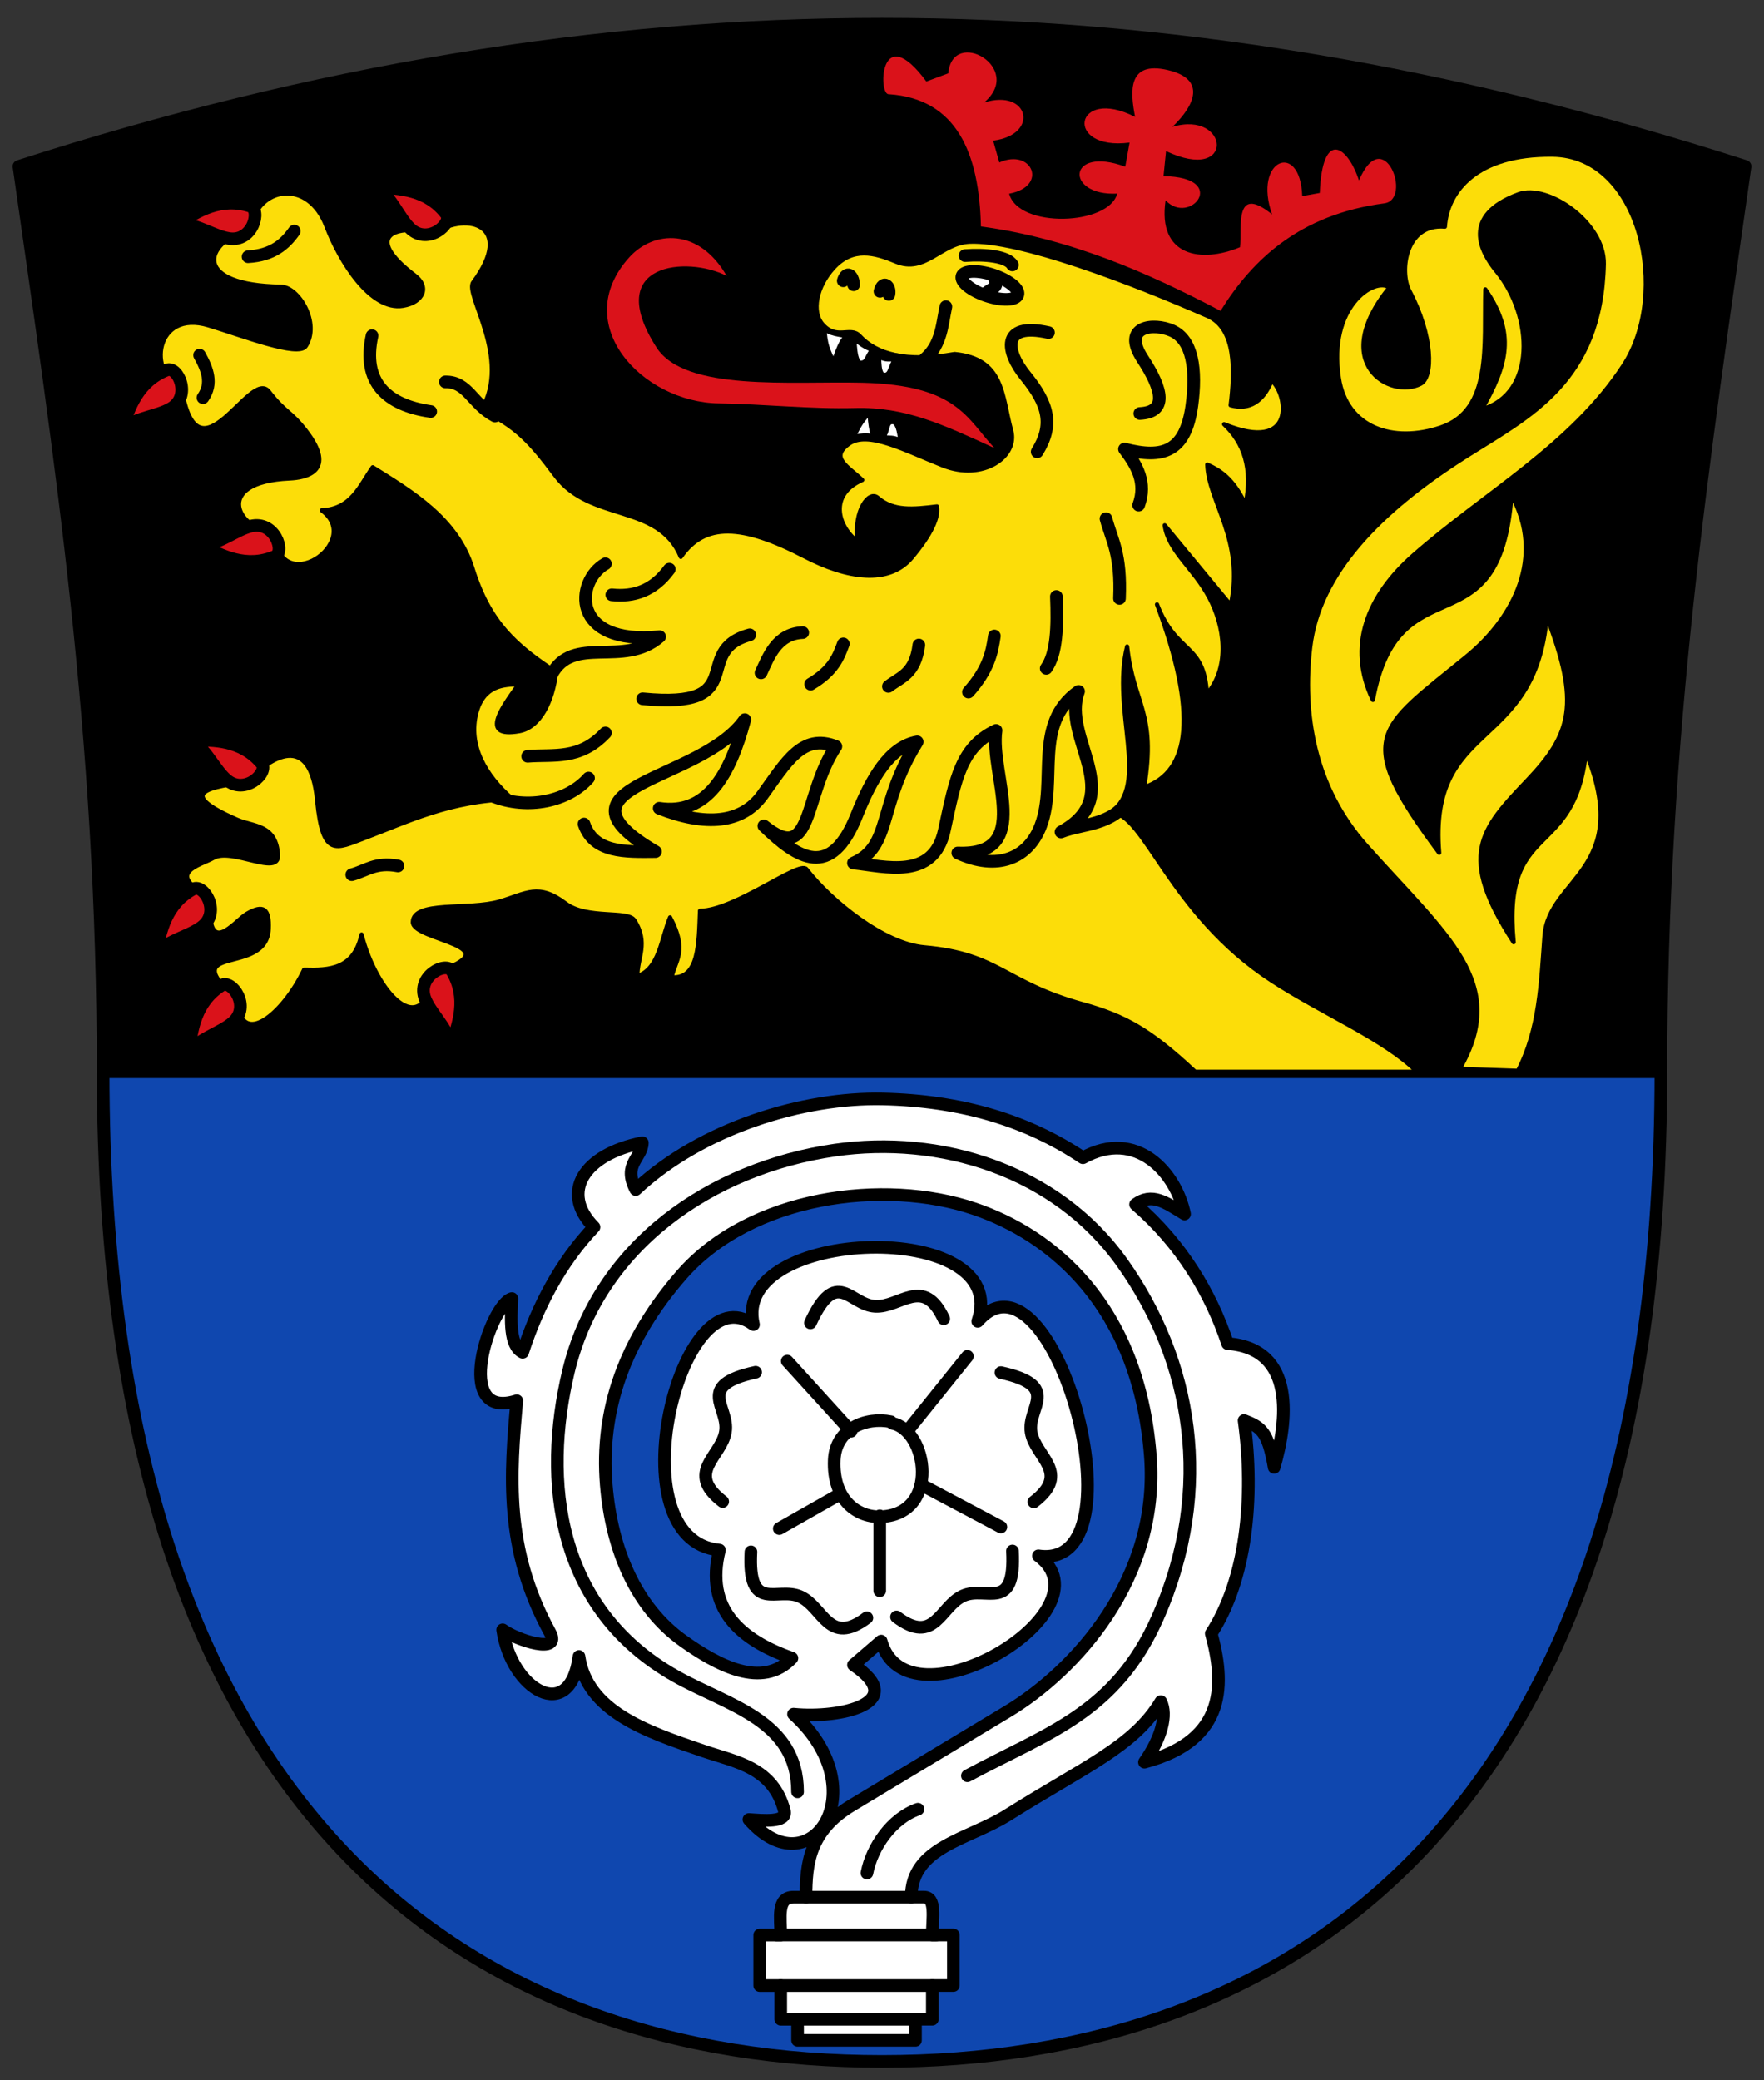 <svg xmlns="http://www.w3.org/2000/svg" height="494" width="419"><rect width="100%" height="100%" fill="#333333" stroke="none"/><g stroke="#000" stroke-linejoin="round" stroke-linecap="round"><g stroke-width="3"><path d="m 4.5 39.5 c 140 -45 270 -45 410 0 -10 70 -20 135 -20 215 h -370 c 0 -80 -10 -145 -20 -215 z"/><path d="m 209.5 489.5 c 95 0 185 -55 185 -235 h -370 c 0 180 90 235 185 235 z" fill="#0f47af"/><path d="m 207.49 95.83 c 0.023 3.792 0.328 7.237 1.764 9.292 -2.729 -1.122 -5.613 -0.82 -8.398 0.189 1.751 -3.049 2.105 -5.759 6.635 -9.481 z" fill="#fff"/></g><g fill="#fff" stroke-width="2"><path d="m 198.12 87.04 c 1.361 -3.539 1.926 -6.12 3.994 -7.535 -2.463 -0.616 -4.792 -0.377 -6.987 -2.473 0.561 3.47 0.069 4.926 2.993 10.01 z"/><path d="m 204.5 86.63 c 2.238 -0.1 1.658 -2.371 3.727 -3.786 -2.463 -0.616 -3.721 -1.582 -5.916 -3.678 0.293 1.462 -0.049 7.565 2.189 7.464 z"/></g><g fill="#fcdd09"><path d="m 123.2 162.48 c -3.419 4.882 -9.749 12.92 0.176 11.139 4.916 -0.882 7.959 -7.205 8.71 -14.01 -9.423 -6.25 -15.786 -11.578 -19.895 -24.745 -3.68 -11.79 -14.374 -18.1 -23.655 -23.904 -3.095 4.353 -4.99 9.905 -12.12 10.225 10.268 7.48 -10.386 21.697 -11.361 4.923 -8.116 0.227 -15.15 -11.635 3.787 -12.497 3.746 -0.171 11.307 -1.631 3.787 -11.361 c -3.662 -4.737 -4.818 -4.158 -8.775 -9.265 -4.463 -5.76 -16.903 22.899 -20.763 -0.96 -8.159 -3.302 -6.274 -18.58 6.438 -14.769 7.87 2.359 21.352 7.657 23.1 4.923 3.473 -5.431 -1.656 -14.03 -5.902 -14.1 -20.775 -0.329 -18.912 -10.1 -7.176 -13.928 c 1.564 -9.762 13.594 -11.939 18 -0.379 3.158 8.282 10.477 20.12 18.18 18.843 4.845 -0.803 6.346 -4.487 2.827 -7.168 -12.689 -9.669 -4.523 -12.254 4.747 -10.16 7.764 -5.107 19.1 -1.68 9.108 11.759 -2.126 2.86 9.236 18.06 1.939 30.31 8.281 3.867 11.7 7.728 17.612 15.63 8.301 11.1 24.435 6.44 29.752 19.249 5.716 -8.224 14.509 -7.831 29.447 -0.073 9.945 5.166 19.907 6.773 25.392 0.268 3.534 -4.192 6.582 -8.983 5.994 -12.164 -5.653 0.678 -10.297 1.196 -14.1 -2.088 -2.041 -1.764 -5.68 3 -4.793 10.401 -4.735 -3.643 -6.819 -11.11 1.136 -14.593 -3.384 -3.22 -7.779 -5.295 -3.16 -8.599 4.485 -3.208 13.188 1.519 22.316 5.145 9.555 3.795 17.921 -2.104 16.238 -8.285 -2.278 -8.364 -1.728 -17.05 -13.43 -18.18 -11.586 2.02 -18.592 0.029 -22.605 -4.307 -2.133 -2.306 -5.465 1.113 -8.827 -2.796 -2.535 -2.948 -1.457 -8.856 2.651 -13.346 4.621 -5.05 9.751 -3.612 14.769 -1.515 7.05 2.944 10.754 -4.418 17.596 -4.701 11.592 -0.48 38.16 9.564 56.52 17.642 6.781 2.984 6.46 13.03 5.459 21.19 4.426 1.211 7.708 -0.852 9.754 -5.864 3.819 3.259 5.938 17.394 -11.315 10.363 4.658 4.385 6.859 10.409 5.099 19.07 -3.03 -6.306 -6.06 -8.08 -9.09 -9.475 0.286 8.794 8.907 18.02 5.57 33.379 l -15.683 -18.962 c 0.91 6.206 6.855 10.114 10.629 17.232 3.452 6.511 5.088 16.188 -0.607 22.845 -0.667 -12.337 -7.213 -9.256 -11.851 -21.299 9.66 25.895 7.988 39.676 -3.057 43.44 2.955 -17.91 -2.54 -19.593 -4.047 -33.436 -3.786 15.183 5.583 32.857 -3.944 39.431 7.987 -0.292 13.774 23.958 38.34 39.939 11.98 7.794 26.684 13.873 34.467 21.604 h -52.7 c -10.711 -10.01 -16.652 -13.267 -26.703 -16.05 -18.757 -5.199 -19.65 -11.919 -37.659 -13.503 -9.509 -0.837 -22.06 -10.916 -27.986 -18.556 -1.663 -2.145 -16.841 9.767 -25.26 9.892 -0.315 7.845 -0.208 16.254 -6.752 15.794 0.89 -4.143 3.859 -6.259 -0.36 -14.234 -2.062 4.931 -2.581 12.323 -7.769 13.92 -0.049 -4.339 2.754 -7.819 -0.738 -13.254 -1.532 -2.384 -11.284 -0.164 -16.303 -3.963 -6.488 -4.911 -9.345 -2.349 -15.638 -0.49 -7.354 2.173 -20.627 -0.257 -20.653 4.923 -0.022 4.449 24.47 5.654 5.145 11.981 -2.884 16.888 -13.803 4.74 -17.328 -9.04 -1.818 8.231 -7.613 8.506 -13.633 8.331 -4.938 10.412 -15.13 19.01 -15.886 7.195 -15.275 -13.738 6.951 -5.376 7.463 -16.846 0.213 -4.781 -1.203 -5.947 -5.21 -3.603 -2.865 1.676 -9.744 11.135 -8.599 -3.925 -11.286 -5.848 -2.401 -7.576 0.646 -9.33 4.436 -2.554 15.68 4.53 15.37 -0.719 -0.433 -7.321 -5.852 -6.687 -9.689 -8.369 -15.787 -6.922 -5.325 -7.669 2.272 -9.09 5.699 -5.728 15.1 -11.98 16.709 4.452 1.341 13.739 4.401 11.58 11.426 8.932 10.225 -3.854 20.16 -8.854 34.997 -9.2 -6.584 -5.675 -10.6 -12.913 -8.599 -20.469 1.752 -6.616 6.61 -6.699 10.05 -6.798 z"/><path d="m 346.71 253.82 c 11.815 -20.466 -3.068 -31.599 -22.15 -52.98 -12.625 -14.15 -15.179 -31.665 -13.357 -47.09 2.072 -17.546 16.511 -32.402 37.11 -45.44 14.829 -9.387 32.03 -17.569 32.633 -45.62 0.211 -9.782 -13.289 -19.13 -20.235 -16.565 -13.657 5.04 -9.05 13.655 -5.222 18.31 8.818 10.725 9.396 29.11 -3.527 32.763 6.118 -10.662 8.02 -18.06 0.849 -28.475 -0.36 13.154 1.712 28.62 -10.558 32.771 -11.31 3.826 -22.41 0.129 -24.24 -11.74 -2.607 -16.94 8.438 -24.04 12.03 -21.513 -14.556 18.09 0.208 26.62 7.39 22.89 3.03 -1.572 2.998 -11.308 -2.678 -22.08 -2.392 -4.537 -1 -16.07 8.45 -15.232 0.561 -8.347 7.544 -17.296 25.549 -17.09 21.09 0.244 28.02 32.99 16.931 49.988 -12.403 19.02 -32.951 30.22 -49.877 45.07 -11.06 9.703 -15.813 21.725 -9.708 34.416 6.207 -33.402 30.18 -10.353 32.92 -48.63 8.07 14.581 0.641 29.08 -10.63 38.3 -21.2 17.35 -27.25 18.829 -6.541 46.637 -2.601 -31.768 22.766 -23.727 25.549 -56.05 7.931 20.532 5.906 27.79 -4.544 38.757 -11.184 11.737 -16.77 17.829 -3.316 38.524 -2.772 -29.23 14.374 -19.13 17.17 -45.09 11.383 27.849 -8.844 29.747 -9.846 43.642 -0.807 11.19 -1.205 22.18 -6.308 31.983 z"/></g></g><g fill="#da121a"><path d="m 236.22 106.41 c -6.548 -6.994 -8.776 -14.986 -31.432 -15.527 -16.927 -0.404 -42.11 2.171 -48.852 -8.377 -12.884 -20.14 7.301 -21.791 16.663 -16.995 -6.558 -11.408 -17.326 -10.851 -23.15 -4.38 c -14.304 15.883 3.099 34.395 21.269 34.656 10.819 0.156 21.579 1.39 32.365 1.109 11.979 -0.312 20.905 3.901 33.14 9.513 z"/><path d="m 232.99 53.772 c 21.1 2.851 39.36 10.831 56.924 20.05 7.568 -12.201 18.844 -22.911 38.887 -25.53 6.793 -0.888 -0.11 -19.235 -6.01 -5.44 -2.709 -8.265 -8.683 -12.268 -9.311 2.965 l -4.166 0.757 c -0.442 -13.288 -11.816 -8.675 -7.149 4.342 -9.13 -7.35 -7.121 3.175 -7.62 7.777 -9.184 3.852 -19.657 2.247 -17.688 -11.12 5.839 6.197 15.31 -5.515 -0.49 -5.745 l 0.601 -5.948 c 16.572 7.83 15.08 -9.81 1.515 -5.764 5.307 -5.06 8.177 -11.366 -1.201 -13.503 -9.378 -2.138 -8.883 4.976 -7.666 11.139 -14.525 -7.386 -16.956 8.136 -1.312 6.105 l -1.025 5.726 c -13.823 -5.11 -14.416 7.02 -1.913 6.392 -1.951 7.584 -23.449 8.34 -25.667 0.019 9.386 -1.724 5.455 -10.898 -2.337 -7.417 l -1.461 -5.178 c 11.159 -1.429 8.492 -12.468 -2.177 -9.04 9.772 -8.191 -7.453 -18.03 -8.48 -6.947 l -5.21 1.939 c -11 -14.842 -11.452 2.858 -9.02 3.01 16.361 1.031 21.581 14.194 21.984 31.405 z"/><path d="m 45.647 175.78 c 5.05 -0.084 11.721 -0.121 16.487 5.505 1.794 2.118 -3.951 7.671 -8.358 3.852 -2.729 -2.365 -4.35 -6.452 -8.129 -9.357 z" stroke="#000" stroke-linejoin="round" stroke-linecap="round" stroke-width="3"/></g><g stroke="#000"><g stroke-width="3"><g stroke-linejoin="round" stroke-linecap="round"><path d="m 217.45 484.5 h -28 v -5 h -4 v -8 h -5 v -12 h 5 c 0 -4 -1 -9 3 -9 h 3 c 0 -8 0.804 -15.756 10.876 -21.817 l 37.02 -22.278 c 15.936 -9.59 36.2 -31.491 33.888 -60.768 -2.826 -35.807 -23.505 -52.39 -41.749 -58.59 -21.525 -7.314 -53.25 -3.091 -69.62 15.703 -13.559 15.571 -19.315 32.12 -17.864 49.812 1.263 15.396 7.04 29.11 18.281 37.1 8.03 5.711 18.777 11.566 25.824 4.082 -12.381 -4.368 -20.705 -11.789 -17.217 -25.66 -25.1 -2.359 -9.241 -66.43 8.08 -53.55 -5.482 -23.312 61.734 -25.333 53.27 -0.776 17.911 -20.586 40.11 59.46 14.41 55.688 17.75 13.14 -31.19 42.18 -37.35 20.247 l -6.576 5.661 c 13.393 9.05 -3.105 12.787 -14.234 11.694 20 18.16 3.949 41.706 -10.604 25.01 3.174 0.212 9.175 0.853 8.423 -2.069 -2.651 -10.311 -11.556 -11.59 -19.2 -14.188 -13.797 -4.688 -27.65 -9.463 -29.584 -22.454 -2.113 16.221 -16.08 7.91 -18.13 -6.327 3.386 2.493 14.159 5.978 11.204 0.574 -10.823 -19.791 -9.427 -37.433 -7.842 -54.976 -15.55 4.949 -6.258 -22.975 -1.174 -24.26 -0.232 4.983 -0.614 11.187 2.559 12.765 3.494 -10.785 8.877 -21.23 16.95 -29.741 -8.174 -8.257 -2.379 -17.294 11.48 -20.02 -0.093 3.709 -4.719 5.04 -1.569 11.11 15.736 -14.728 40 -21.926 58.644 -21.521 18.64 0.406 34.31 5.093 47.575 13.966 12.742 -7.05 22.13 3.578 24.14 13.354 -4.59 -2.81 -7.744 -5.111 -11.629 -2.28 10.818 9.324 17.861 21 21.854 33.06 16.303 1.204 14.243 18.364 11.06 29.389 -1.469 -8.606 -3.174 -9.573 -7.141 -11.128 2.537 18.521 0.456 37.872 -7.796 50.578 3.119 11.461 4.066 25.299 -15.867 30.556 4.133 -5.918 5.435 -11.285 3.887 -14.372 -6.466 10.717 -18.01 15.351 -36.29 26.869 -9.422 5.937 -22.988 7.544 -22.988 19.544 h 3 c 3 0 2 5 2 9 h 5 v 12 h -5 v 8 h -4 z" fill="#fff"/><path d="m 224.16 313.15 c -4.824 -10.293 -10.317 -2.607 -16.31 -2.951 -5.993 -0.343 -9.117 -9.531 -15.357 3.933 m -20.835 42.42 c -9 -6.94 -0.309 -10.637 0.654 -16.561 0.963 -5.925 -7.329 -10.966 7.168 -14.14 m 66.09 30.783 c 9 -6.94 0.309 -10.637 -0.654 -16.561 -0.963 -5.925 7.329 -10.966 -7.168 -14.14 m -31.842 58.23 c -9.07 6.846 -10.34 -2.515 -15.799 -5.01 -5.459 -2.496 -12.514 4.167 -11.74 -10.653 m 11.09 111 h 28 m -26 -29 h 25 m -31 21 h 36 m -8.504 -87.54 c 9.07 6.846 10.34 -2.515 15.799 -5.01 5.459 -2.496 12.514 4.167 11.74 -10.653 m -28.502 -30.31 c 8.341 1.727 11.314 21.352 -2.503 22.16 -5.746 0.337 -11.745 -3.869 -11.33 -13.462 0.322 -7.456 7.57 -10.29 13.454 -9.08 m -2.651 40.14 v -17.799 m 28.781 2.651 l -18.556 -9.846 m -34.08 10.225 l 14.01 -7.953 m 3.03 -15.15 l -15.15 -16.663 m 28.781 16.284 l 14.01 -17.42 m 0 99.6 c 19.07 -10.244 35.19 -14.857 45.21 -37.603 13.597 -30.864 7.955 -61.13 -8.411 -84.18 -15.782 -22.22 -43.523 -30.359 -68.25 -26.783 -29.442 4.258 -56.15 22.584 -63.32 52.605 -6.157 25.795 -3.02 56.28 25.495 72.34 12.462 7.02 28.935 10.436 28.935 27.436 m 16.473 19.278 c 1.197 -6.161 5.886 -12.978 12.12 -15.15 m -33.592 29.87 h 38" fill="none"/></g><path d="m 252.57 70.19 a 6.985 2.597 0 1 1 -13.97 0 6.985 2.597 0 1 1 13.97 0 z" transform="matrix(0.948 0.318 -0.318 0.948 24.64 -76.864)" fill="#fff"/><g stroke-linejoin="round" stroke-linecap="round"><path d="m 234.33 69.49 c 1.036 -0.911 3.174 -1.381 1.893 -3.219 m -97.5 129.4 c 2.372 6.88 9.739 6.625 16.977 6.554 -27.13 -15.925 10.766 -16.396 21.21 -31.342 -3.536 13.202 -8.983 22.755 -20.326 21.05 11.04 4.354 19.616 3.614 24.489 -3.094 5.642 -7.765 9.477 -14.809 17.474 -11.59 -7.823 11.676 -5.256 28.372 -17.11 18.867 8.141 7.883 15.939 12.854 22.05 -2.477 3.578 -8.98 7.888 -16.322 14.378 -17.481 -9.489 15.228 -5.923 24.785 -15.15 28.776 7.409 0.771 19.02 4.237 21.597 -7.768 2.679 -12.489 4.02 -19.765 12.282 -23.722 -1.538 10.635 9.109 29.839 -9.09 29.1 9.422 4.352 16.785 1.283 19.712 -6.496 4 -10.639 -1.904 -24.24 8.977 -31.873 -4.209 11.128 11.821 24.665 -4.18 33.383 5.173 -2.035 12.275 -1.496 16.05 -7.711 m -151.3 -0.876 c 8.781 3.532 18.287 1.175 23.03 -4.212 m 40.967 -24.976 c 1.739 -3.683 3.668 -9.318 9.911 -9.567 m 1.871 12.245 c 5.367 -3.189 6.588 -6.378 7.769 -9.567 m 10.708 10.1 c 2.867 -2.214 6.377 -2.93 7.233 -9.835 m 11.779 11.174 c 4.772 -5.345 5.596 -9.373 6.162 -13.316 m 12.315 7.693 c 2.534 -3.526 2.704 -10.01 2.413 -17.07 m 14.992 0.463 c 0.436 -10.549 -1.771 -13.663 -3.21 -18.94 m 8.03 -24.976 c 6.62 -0.33 5.511 -5.583 0.67 -12.984 -5.136 -7.851 2.628 -8.593 6.952 -6.691 4.931 2.17 5.909 9.276 4.756 17.742 -1.506 11.06 -6.866 12.745 -16.01 10.375 2.965 3.913 5.329 7.998 3.364 13.32 m -70.17 -53.28 c 0.694 -2.367 2.335 -1.547 2.462 0.947 m 6.259 1.561 c 0.709 -2.79 2.554 -1.261 2.126 0.733 m 35.22 37.38 c 3.923 -6.335 2.79 -11.223 -2.779 -18.04 -4.562 -5.58 -6.06 -12.857 5.46 -10.276 m -19.819 -18.282 c 4.72 -0.349 10.1 0.178 11.25 2.215 m -21.961 23.22 c 5.083 -3.429 5.148 -8.531 6.162 -13.316 m -141.12 134.89 c 3.436 -0.915 5.626 -3.075 10.982 -2.069 m 11.243 -114.95 c 5.387 -0.065 6.353 5.21 11.786 8.106 m -58.647 -37.83 c 5.777 -0.336 8.747 -2.917 10.982 -6.086 m -21.693 39.559 c 2.361 -3.368 1.07 -6.735 -0.8 -10.1 m 40.967 -4.625 c -2.424 10.974 3.41 16.502 13.928 18.01 m 28.649 62.59 c 5.081 -9.8 17.12 -1.617 25.736 -9.123 -21.327 2.128 -20.07 -13.239 -12.88 -17.314 m -18.48 45.718 c 6.16 -0.5 12.32 0.974 18.48 -5.551 m 8.833 -8.106 c 26.05 2.545 11.307 -11.308 25.442 -15.191 m -32.759 -9.501 c 5.197 0.546 9.888 -0.93 13.66 -6.086" fill="none"/><g fill="#da121a"><path d="m 29.07 101.64 c 1.567 -4.801 3.708 -11.12 10.58 -13.79 2.588 -1.01 5.963 6.236 0.916 9.158 -3.125 1.809 -7.517 2.01 -11.496 4.633 z"/><path d="m 48.1 129.6 c 4.463 2.364 10.393 5.421 17.191 2.566 2.56 -1.075 -0.045 -8.628 -5.704 -7.222 -3.504 0.871 -6.802 3.779 -11.487 4.656 z"/><path d="m 42.518 52.967 c 4.247 -2.732 9.899 -6.279 16.913 -4.01 2.641 0.855 0.684 8.601 -5.074 7.678 -3.565 -0.572 -7.096 -3.191 -11.839 -3.669 z"/><path d="m 89.79 44.532 c 5.05 0.162 11.713 0.45 16.199 6.3 1.689 2.203 -4.319 7.47 -8.536 3.441 -2.611 -2.495 -4.03 -6.656 -7.664 -9.741 z"/><path d="m 37.14 226.1 c 0.954 -4.959 2.287 -11.497 8.771 -15.01 2.441 -1.321 6.697 5.441 2.055 8.971 -2.874 2.186 -7.207 2.933 -10.826 6.04 z"/><path d="m 44.905 249.53 c 0.618 -5.01 1.509 -11.624 7.741 -15.562 2.347 -1.483 7.05 4.978 2.654 8.812 -2.721 2.374 -6.993 3.412 -10.395 6.75 z"/><path d="m 107.23 247.96 c 1.71 -4.752 3.899 -11.05 0.114 -17.381 -1.425 -2.382 -8.536 1.262 -6.345 6.667 1.357 3.346 4.701 6.2 6.231 10.714 z"/></g></g></g><g fill="#fff" stroke-linejoin="round" stroke-linecap="round" stroke-width="2"><path d="m 211.93 99.72 c -2.238 0.1 -1.122 3.04 -3.191 4.455 2.463 0.616 3.587 -0.426 5.782 1.67 -0.293 -1.462 -0.352 -6.226 -2.591 -6.125 z"/><path d="m 210.13 89.51 c 2.238 -0.1 1.524 -3.04 3.593 -4.455 -2.463 -0.616 -3.319 0.56 -5.514 -1.536 0.293 1.462 -0.317 6.092 1.921 5.992 z"/></g></g></svg>